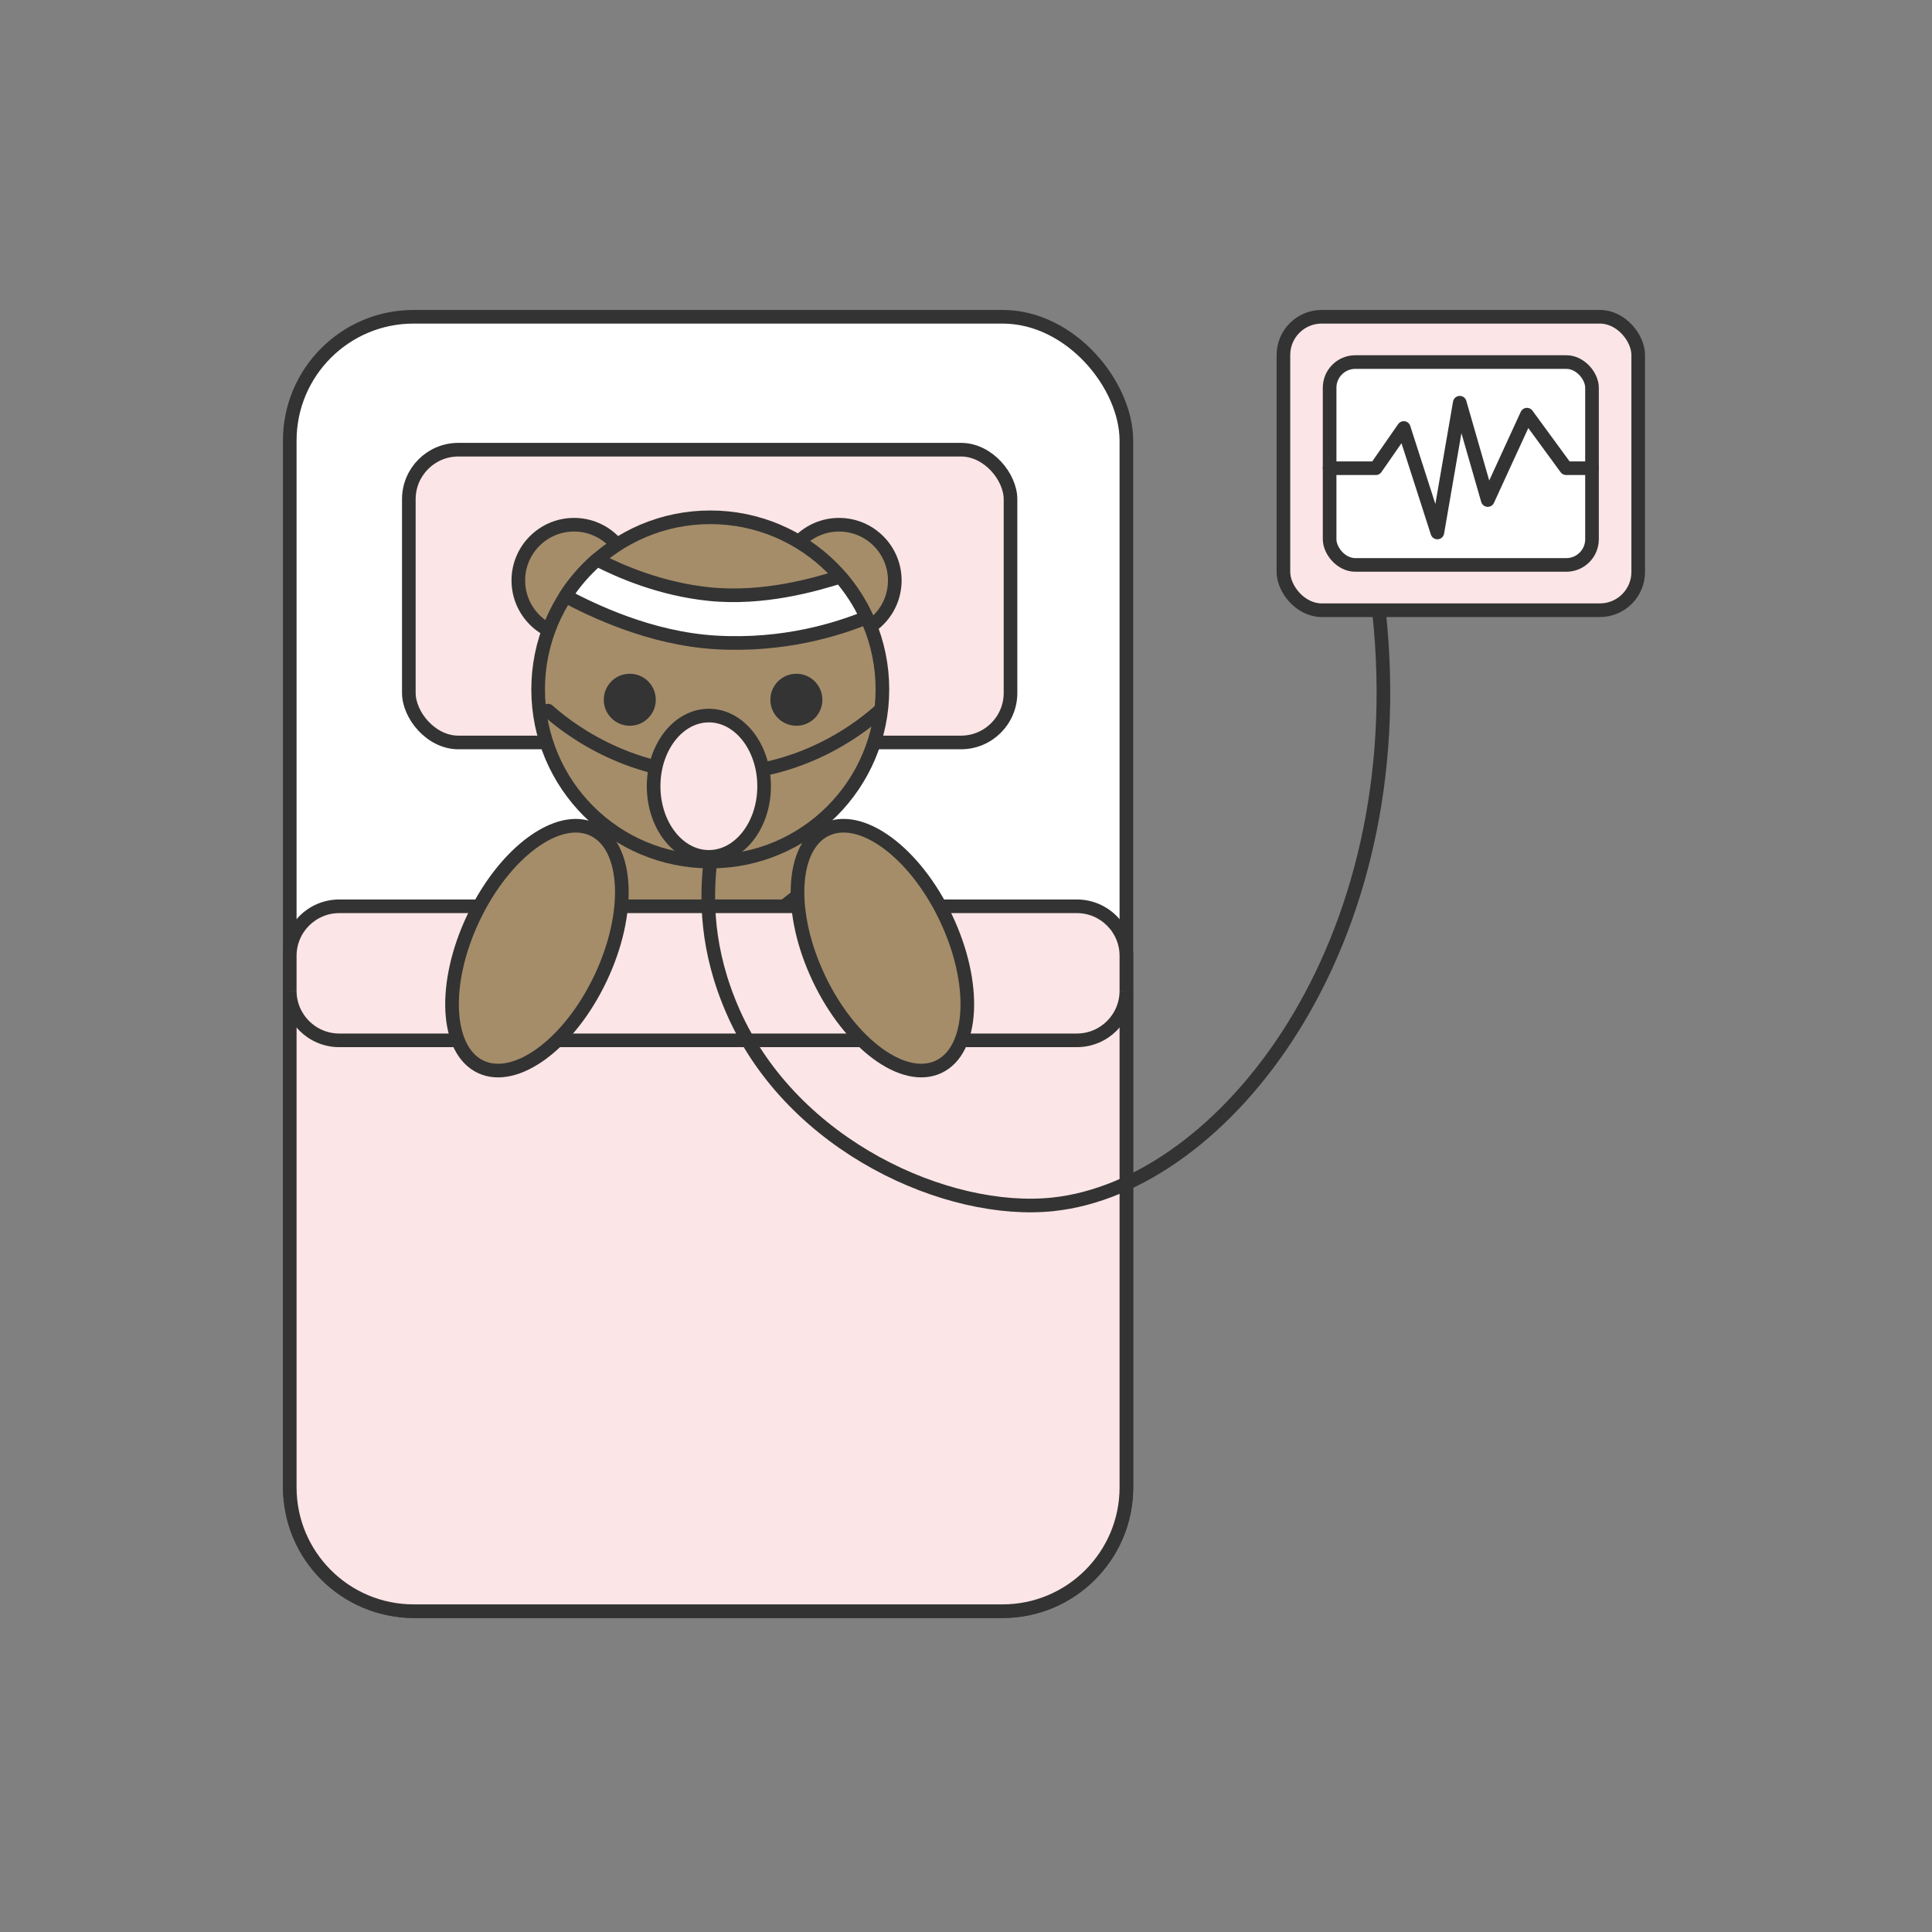 <?xml version="1.0" encoding="UTF-8"?>
<svg xmlns="http://www.w3.org/2000/svg" viewBox="0 0 1417.323 1417.323">
  <rect x="0" y="0" width="1417.323" height="1417.323" fill="#808080" stroke="none"/>
  <defs>
    <style>
      .cls-1 {
        fill: #343434;
      }

      .cls-2 {
        fill: #fce5e6;
      }

      .cls-2, .cls-3, .cls-4, .cls-5, .cls-6 {
        stroke: #333;
        stroke-width: 10px;
      }

      .cls-2, .cls-6 {
        stroke-miterlimit: 10;
      }

      .cls-3 {
        fill: #fff;
      }

      .cls-3, .cls-4, .cls-5 {
        stroke-linecap: round;
        stroke-linejoin: round;
      }

      .cls-4 {
        fill: #a58d6a;
      }

      .cls-5, .cls-6 {
        fill: none;
      }
    </style>
  </defs>
  <g id="About_us" data-name="About us"/>
  <g id="General__toy_repair_" data-name="General (toy repair)"/>
  <g id="General_ward" data-name="General ward"/>
  <g id="Spa_ward" data-name="Spa ward"/>
  <g id="ICU_ward" data-name="ICU ward">
    <g>
      <rect class="cls-3" x="212.564" y="232.384" width="613.756" height="949.59" rx="90.847" ry="90.847"/>
      <rect class="cls-2" x="299.92" y="329.893" width="441.397" height="214.776" rx="36.339" ry="36.339"/>
      <g id="Body">
        <circle id="BEAR_FACE" data-name="BEAR FACE" class="cls-4" cx="521.061" cy="733.663" r="140.434"/>
        <path class="cls-3" d="M658.366,703.942c-30.216,22.938-66.26,47.064-115.218,70.426-52.191,24.904-93.713,37.107-132.423,46.181l-2.312-3.438c-14.459-21.101-24.091-42.236-25.153-69.685-.202-5.225-.116-10.394,.244-15.493l.01,.001c27.165-1.768,81.489-8.24,128.694-29.282,45.202-20.149,80.94-51.116,100.133-69.478l.006-.007c21.982,17.941,38.481,42.443,46.423,70.662"/>
      </g>
      <g>
        <circle id="BEAR_RIGHT_EAR" data-name="BEAR RIGHT EAR" class="cls-4" cx="615.542" cy="425.822" r="40.881"/>
        <circle id="BEAR_LEFT_EAR" data-name="BEAR LEFT EAR" class="cls-4" cx="421.129" cy="425.822" r="40.881"/>
      </g>
      <circle id="BEAR_FACE-2" data-name="BEAR FACE" class="cls-4" cx="521.061" cy="505.768" r="126.278"/>
      <g>
        <circle class="cls-1" cx="584.22" cy="513.346" r="19.078"/>
        <circle class="cls-1" cx="462.01" cy="513.346" r="19.078"/>
        <path class="cls-1" d="M499.763,585.234c-4.334-5.312-8.643-10.594-7.268-16.353,.178-.746,.979-3.706,5.451-7.268,10.087-8.034,25.673-8.637,38.156-3.634,5.645,2.263,10.558,4.232,12.719,9.085,4.477,10.056-5.826,25.838-18.169,30.888-1.669,.683-4.859,1.95-9.085,1.817-10.207-.322-16.891-8.515-21.803-14.536Z"/>
        <line class="cls-6" x1="521.061" y1="577.278" x2="521.061" y2="626.047"/>
      </g>
      <path id="BEAR_FACE-3" data-name="BEAR FACE" class="cls-3" d="M635.715,452.99c-5.014-10.883-11.53-20.931-19.283-29.878l.018-.015c-18.651,5.796-56.35,16.835-96.298,12.719-35.748-3.684-65.432-16.752-82.137-25.265-8.91,7.768-16.719,16.767-23.164,26.731,19.519,10.325,61.886,31.067,109.843,33.965,50.595,3.057,90.093-9.768,110.834-18.169"/>
      <g id="Legs">
        <circle id="BEAR_FACE-4" data-name="BEAR FACE" class="cls-4" cx="447.183" cy="846.636" r="57.053"/>
        <circle id="BEAR_FACE-5" data-name="BEAR FACE" class="cls-4" cx="593.011" cy="846.636" r="57.053"/>
      </g>
      <path class="cls-2" d="M248.903,664.862H789.982c20.056,0,36.339,16.283,36.339,36.339v389.927c0,50.14-40.707,90.847-90.847,90.847H303.411c-50.14,0-90.847-40.707-90.847-90.847v-389.927c0-20.056,16.283-36.339,36.339-36.339Z"/>
      <path class="cls-2" d="M826.321,726.858c0,20.069-16.269,36.339-36.339,36.339H248.903c-20.069,0-36.339-16.269-36.339-36.339"/>
      <g id="Hands">
        <ellipse id="BEAR_FACE-6" data-name="BEAR FACE" class="cls-4" cx="647.338" cy="695.566" rx="51.612" ry="96.323" transform="translate(-235.714 344.742) rotate(-25.39)"/>
        <ellipse id="BEAR_FACE-7" data-name="BEAR FACE" class="cls-4" cx="393.898" cy="695.566" rx="96.323" ry="51.612" transform="translate(-403.377 753.181) rotate(-64.61)"/>
      </g>
    </g>
    <g>
      <g>
        <rect class="cls-2" x="941.523" y="232.384" width="260.272" height="215.272" rx="28.057" ry="28.057"/>
        <rect class="cls-3" x="975.413" y="265.606" width="192.491" height="148.828" rx="18.84" ry="18.84"/>
        <polyline class="cls-3" points="975.413 343.491 1009.304 343.491 1029.808 313.983 1054.454 390.622 1070.884 295.445 1091.422 366.833 1120.176 304.201 1148.929 343.491 1167.905 343.491"/>
      </g>
      <g>
        <path class="cls-5" d="M402.058,521.322c9.981,8.918,56.502,48.538,126.671,46.626,63.917-1.741,105.742-36.805,116.719-46.626"/>
        <ellipse class="cls-2" cx="520.026" cy="576.777" rx="40.533" ry="51.829"/>
        <path class="cls-5" d="M521.061,632.045c-2.819,26.237-3.593,64.436,17.093,110.949,43.691,98.237,157.234,148.619,234.205,140.523,125.266-13.176,265.356-189.628,239.393-433.868"/>
      </g>
    </g>
  </g>
  <g id="Plastic_surgery_ward" data-name="Plastic surgery ward"/>
  <g id="Cloning"/>
  <g id="Genetic_engineering" data-name="Genetic engineering"/>
  <g id="Bespoke_tailor" data-name="Bespoke tailor"/>
  <g id="Gift_cards_and_vouchers" data-name="Gift cards and vouchers"/>
  <g id="Policies"/>
</svg>